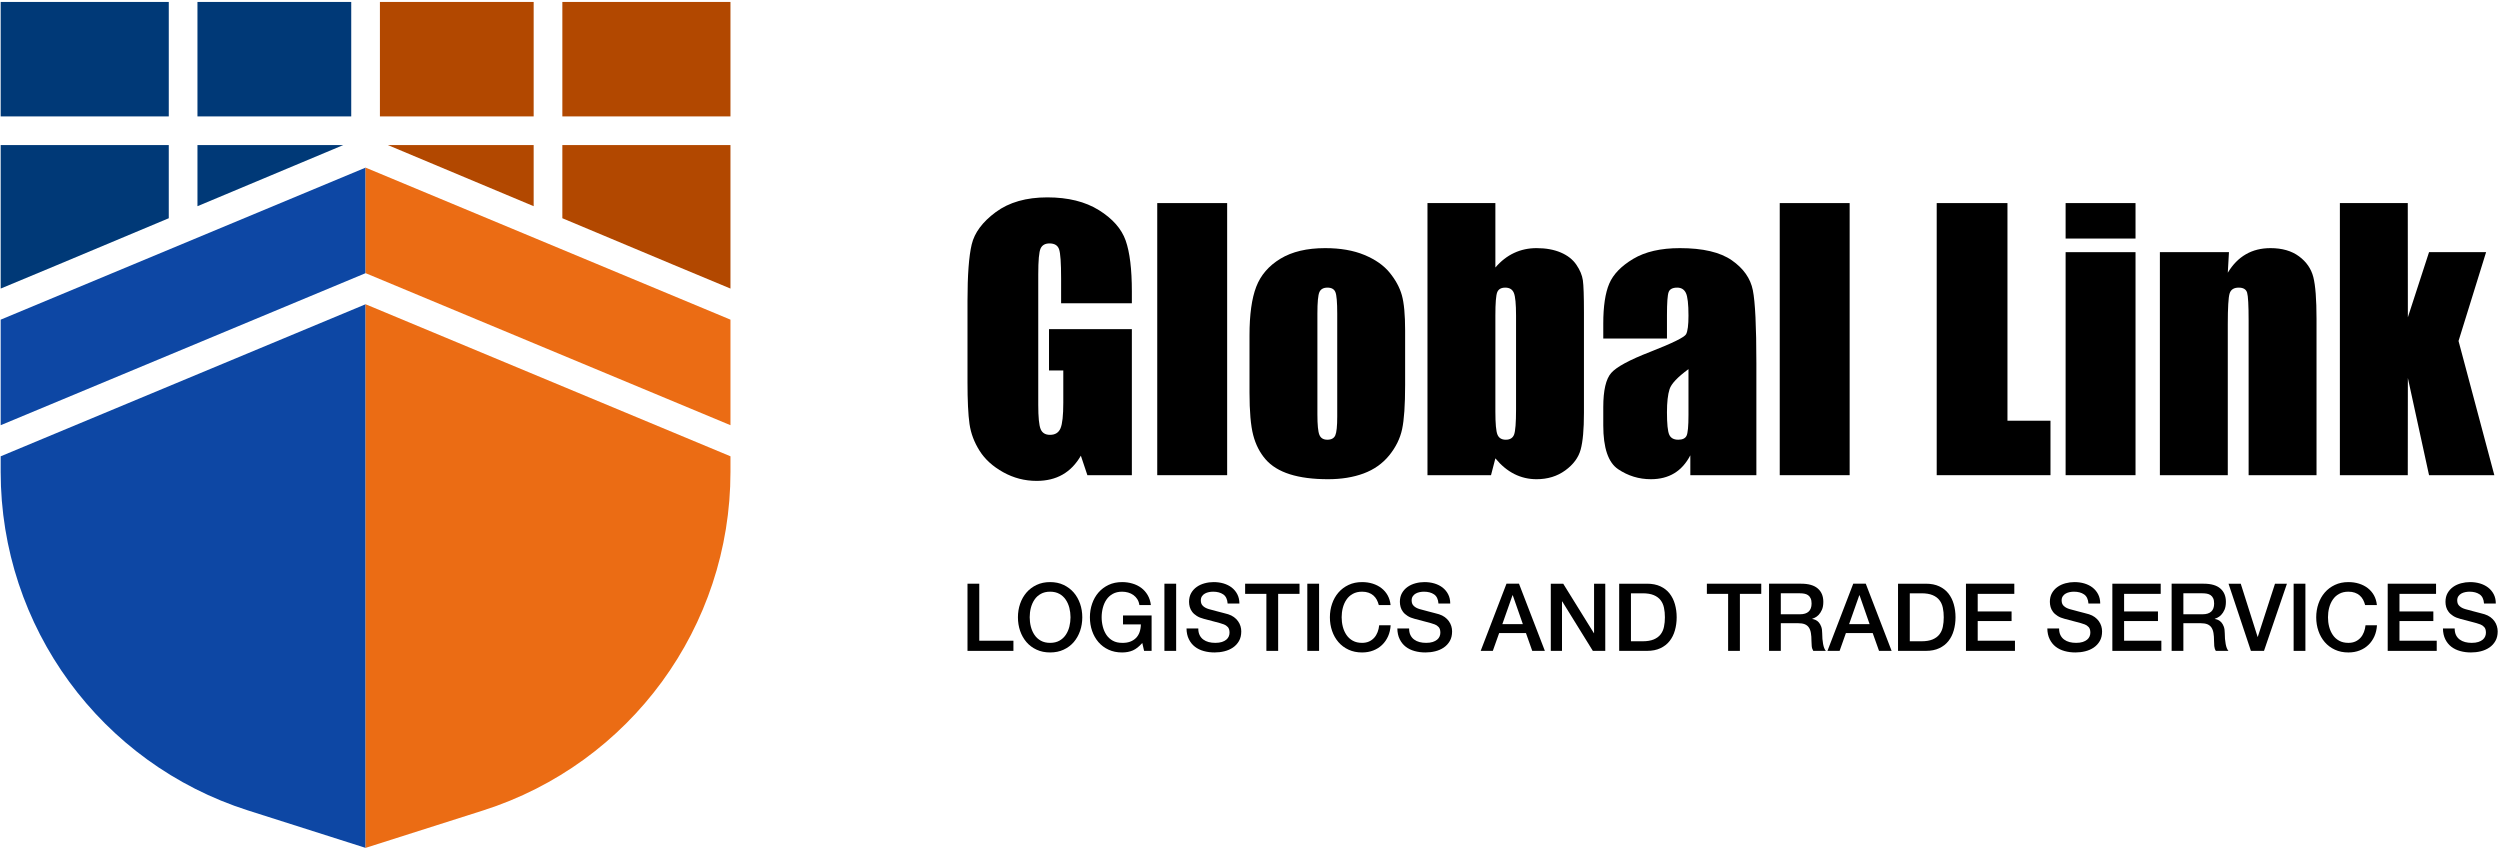 <svg width="559" height="190" viewBox="0 0 559 190" fill="none" xmlns="http://www.w3.org/2000/svg">
<path d="M37.739 0.436H0.152V26.029H37.739V0.436Z" fill="#003977"/>
<path d="M78.536 0.436H44.152V26.029H78.536V0.436Z" fill="#003977"/>
<path d="M37.738 48.797V32.444H0.151V64.524L12.501 59.379L37.738 48.797Z" fill="#003977"/>
<path d="M44.152 46.108L76.744 32.443H44.152V46.108Z" fill="#003977"/>
<path d="M119.327 0.436H84.95V26.029H119.327V0.436Z" fill="#B24800"/>
<path d="M163.332 0.436H125.742V26.029H163.332V0.436Z" fill="#B24800"/>
<path d="M125.74 32.444V48.796L150.579 59.209L163.331 64.524V32.444H125.74Z" fill="#B24800"/>
<path d="M119.327 46.106V32.444H86.74L119.327 46.106Z" fill="#B24800"/>
<path d="M81.742 37.48L0.151 71.477V95.076L81.742 61.078V37.48Z" fill="#0D47A4"/>
<path d="M0.152 102.029V105.541C0.152 140.123 22.528 170.73 55.48 181.223L81.742 189.586V68.031L0.152 102.029Z" fill="#0D47A4"/>
<path d="M81.742 37.48V61.078H81.743L163.332 95.074V71.475L81.743 37.48H81.742Z" fill="#EB6C14"/>
<path d="M81.742 68.031V189.585L108.004 181.223C140.956 170.731 163.332 140.123 163.332 105.541V102.027L81.743 68.031H81.742Z" fill="#EB6C14"/>
<path d="M253.084 67.807H237.264V62.283C237.264 58.8 237.114 56.622 236.812 55.744C236.512 54.867 235.798 54.43 234.671 54.43C233.694 54.43 233.03 54.804 232.679 55.556C232.328 56.308 232.154 58.238 232.154 61.343V90.542C232.154 93.272 232.328 95.07 232.679 95.935C233.03 96.799 233.731 97.231 234.784 97.231C235.936 97.231 236.719 96.742 237.132 95.766C237.546 94.788 237.752 92.884 237.752 90.054V82.838H234.558V73.594H253.084V106.25H243.139L241.679 101.891C240.602 103.77 239.236 105.179 237.596 106.118C235.955 107.058 234.019 107.527 231.79 107.527C229.128 107.527 226.642 106.882 224.324 105.592C222 104.302 220.24 102.704 219.039 100.8C217.836 98.896 217.084 96.899 216.783 94.807C216.483 92.715 216.332 89.578 216.332 85.394V67.319C216.332 61.507 216.646 57.286 217.272 54.655C217.899 52.024 219.696 49.612 222.664 47.42C225.634 45.228 229.472 44.132 234.183 44.132C238.818 44.132 242.663 45.084 245.719 46.988C248.775 48.892 250.767 51.154 251.694 53.771C252.62 56.39 253.084 60.191 253.084 65.176V67.807Z" fill="black"/>
<path d="M274.391 106.25H258.759V45.41H274.391V106.25Z" fill="black"/>
<path d="M299.005 70.137C299.005 67.581 298.868 65.972 298.592 65.308C298.316 64.644 297.728 64.313 296.825 64.313C295.924 64.313 295.322 64.644 295.022 65.308C294.721 65.972 294.57 67.581 294.57 70.137V92.646C294.57 95.001 294.721 96.536 295.022 97.25C295.322 97.964 295.912 98.321 296.788 98.321C297.69 98.321 298.285 97.996 298.573 97.344C298.861 96.693 299.005 95.289 299.005 93.134V70.137ZM314.186 73.894V86.108C314.186 90.592 313.961 93.88 313.51 95.972C313.06 98.064 312.094 100.018 310.617 101.834C309.138 103.65 307.241 104.99 304.924 105.856C302.606 106.72 299.945 107.152 296.938 107.152C293.581 107.152 290.738 106.782 288.408 106.044C286.078 105.304 284.268 104.189 282.978 102.698C281.688 101.208 280.766 99.404 280.216 97.288C279.665 95.17 279.389 91.996 279.389 87.761V74.985C279.389 70.35 279.89 66.73 280.892 64.125C281.894 61.52 283.698 59.428 286.304 57.849C288.909 56.27 292.241 55.481 296.3 55.481C299.706 55.481 302.632 55.989 305.074 57.004C307.517 58.018 309.402 59.34 310.729 60.968C312.057 62.596 312.965 64.274 313.454 66.004C313.942 67.732 314.186 70.362 314.186 73.894Z" fill="black"/>
<path d="M338.988 70.55C338.988 67.97 338.826 66.285 338.5 65.496C338.174 64.706 337.535 64.313 336.583 64.313C335.656 64.313 335.055 64.657 334.779 65.346C334.504 66.034 334.366 67.769 334.366 70.55V92.045C334.366 94.726 334.523 96.442 334.836 97.193C335.15 97.945 335.77 98.321 336.696 98.321C337.648 98.321 338.268 97.933 338.556 97.156C338.844 96.38 338.988 94.513 338.988 91.557V70.55ZM334.366 45.41V59.816C335.619 58.356 337.015 57.273 338.556 56.558C340.096 55.838 341.77 55.481 343.572 55.481C345.652 55.481 347.456 55.808 348.984 56.458C350.512 57.11 351.678 58.024 352.479 59.202C353.28 60.38 353.763 61.532 353.926 62.658C354.088 63.786 354.17 66.192 354.17 69.874V92.346C354.17 96.004 353.926 98.728 353.438 100.52C352.948 102.31 351.803 103.864 349.999 105.178C348.195 106.494 346.054 107.152 343.572 107.152C341.794 107.152 340.135 106.764 338.594 105.986C337.054 105.21 335.644 104.038 334.366 102.486L333.39 106.25H319.184V45.41H334.366Z" fill="black"/>
<path d="M377.544 82.538C375.113 84.317 373.705 85.807 373.316 87.01C372.928 88.213 372.733 89.941 372.733 92.195C372.733 94.776 372.903 96.442 373.241 97.194C373.58 97.945 374.249 98.32 375.252 98.32C376.204 98.32 376.824 98.026 377.112 97.438C377.4 96.849 377.544 95.302 377.544 92.797V82.538ZM372.733 75.699H358.492V72.354C358.492 68.497 358.936 65.52 359.825 63.43C360.715 61.338 362.5 59.49 365.181 57.886C367.861 56.283 371.344 55.482 375.628 55.482C380.763 55.482 384.633 56.39 387.239 58.206C389.844 60.022 391.411 62.251 391.936 64.895C392.463 67.538 392.725 72.981 392.725 81.223V106.25H377.957V101.81C377.031 103.589 375.835 104.929 374.368 105.818C372.903 106.707 371.156 107.151 369.127 107.151C366.471 107.151 364.035 106.406 361.817 104.915C359.6 103.425 358.492 100.162 358.492 95.127V91.031C358.492 87.298 359.08 84.755 360.257 83.402C361.436 82.05 364.353 80.471 369.013 78.667C373.999 76.714 376.667 75.398 377.017 74.722C377.368 74.045 377.544 72.667 377.544 70.589C377.544 67.982 377.349 66.286 376.961 65.497C376.573 64.707 375.928 64.313 375.027 64.313C373.999 64.313 373.36 64.645 373.109 65.309C372.859 65.973 372.733 67.694 372.733 70.475V75.699Z" fill="black"/>
<path d="M413.581 106.25H397.949V45.41H413.581V106.25Z" fill="black"/>
<path d="M448.868 45.41V94.074H458.488V106.25H433.048V45.41H448.868Z" fill="black"/>
<path d="M477.503 106.25H461.871V56.384H477.503V106.25ZM477.503 53.34H461.871V45.41H477.503V53.34Z" fill="black"/>
<path d="M498.396 56.383L498.133 60.981C499.235 59.146 500.581 57.774 502.172 56.859C503.764 55.938 505.599 55.482 507.677 55.482C510.283 55.482 512.413 56.095 514.067 57.323C515.72 58.55 516.784 60.097 517.26 61.963C517.736 63.83 517.975 66.943 517.975 71.302V106.25H502.792V71.715C502.792 68.283 502.68 66.191 502.455 65.439C502.229 64.689 501.603 64.313 500.576 64.313C499.499 64.313 498.821 64.745 498.547 65.609C498.271 66.473 498.133 68.785 498.133 72.542V106.25H482.951V56.383H498.396Z" fill="black"/>
<path d="M555.891 56.383L549.728 76.243L557.732 106.25H543.133L538.397 84.517L538.379 106.25H523.197V45.41H538.379L538.397 70.951L543.133 56.383H555.891Z" fill="black"/>
<path d="M216.333 130.516H218.965V143.264H226.601V145.536H216.333V130.516Z" fill="black"/>
<path d="M234.804 132.301C234.003 132.301 233.315 132.465 232.735 132.787C232.147 133.109 231.674 133.539 231.315 134.081C230.948 134.617 230.678 135.236 230.5 135.917C230.324 136.605 230.242 137.305 230.242 138.025C230.242 138.739 230.324 139.439 230.5 140.127C230.678 140.815 230.948 141.427 231.315 141.969C231.674 142.505 232.147 142.941 232.735 143.263C233.315 143.585 234.003 143.743 234.804 143.743C235.606 143.743 236.294 143.585 236.874 143.263C237.455 142.941 237.928 142.505 238.294 141.969C238.66 141.427 238.931 140.815 239.108 140.127C239.279 139.439 239.367 138.739 239.367 138.025C239.367 137.305 239.279 136.605 239.108 135.917C238.931 135.236 238.66 134.617 238.294 134.081C237.928 133.539 237.455 133.109 236.874 132.787C236.294 132.465 235.606 132.301 234.804 132.301ZM234.804 130.156C235.927 130.156 236.931 130.364 237.82 130.787C238.711 131.209 239.468 131.777 240.087 132.491C240.699 133.204 241.172 134.043 241.507 134.996C241.835 135.949 241.999 136.959 241.999 138.025C241.999 139.104 241.835 140.12 241.507 141.073C241.172 142.027 240.699 142.859 240.087 143.579C239.468 144.292 238.711 144.86 237.82 145.269C236.931 145.687 235.927 145.888 234.804 145.888C233.682 145.888 232.678 145.687 231.788 145.269C230.891 144.86 230.14 144.292 229.522 143.579C228.904 142.859 228.431 142.027 228.102 141.073C227.774 140.12 227.61 139.104 227.61 138.025C227.61 136.959 227.774 135.949 228.102 134.996C228.431 134.043 228.904 133.204 229.522 132.491C230.14 131.777 230.891 131.209 231.788 130.787C232.678 130.364 233.682 130.156 234.804 130.156Z" fill="black"/>
<path d="M257.498 145.535H255.819L255.415 143.769C254.715 144.563 254.014 145.119 253.314 145.429C252.614 145.737 251.806 145.889 250.897 145.889C249.774 145.889 248.763 145.687 247.874 145.27C246.985 144.861 246.233 144.293 245.615 143.579C244.997 142.859 244.523 142.026 244.195 141.074C243.867 140.121 243.703 139.105 243.703 138.026C243.703 136.959 243.867 135.949 244.195 134.997C244.523 134.043 244.997 133.205 245.615 132.491C246.233 131.778 246.985 131.21 247.874 130.787C248.763 130.365 249.774 130.155 250.897 130.155C251.705 130.155 252.481 130.263 253.219 130.485C253.958 130.699 254.607 131.021 255.189 131.45C255.762 131.879 256.235 132.415 256.614 133.059C256.993 133.702 257.233 134.447 257.334 135.286H254.766C254.697 134.801 254.545 134.365 254.311 133.993C254.083 133.627 253.787 133.311 253.441 133.059C253.087 132.806 252.695 132.617 252.261 132.491C251.825 132.365 251.37 132.302 250.897 132.302C250.095 132.302 249.401 132.466 248.821 132.787C248.241 133.11 247.767 133.538 247.401 134.081C247.035 134.618 246.77 135.237 246.593 135.918C246.417 136.606 246.327 137.306 246.327 138.026C246.327 138.738 246.417 139.439 246.593 140.127C246.77 140.815 247.035 141.427 247.401 141.97C247.767 142.506 248.241 142.942 248.821 143.263C249.401 143.585 250.095 143.743 250.897 143.743C251.566 143.762 252.166 143.674 252.683 143.485C253.201 143.295 253.642 143.017 253.995 142.663C254.355 142.305 254.626 141.869 254.81 141.345C254.986 140.827 255.087 140.253 255.099 139.622H251.105V137.622H257.498V145.535Z" fill="black"/>
<path d="M260.363 130.516H262.988V145.536H260.363V130.516Z" fill="black"/>
<path d="M267.936 140.524C267.936 141.104 268.031 141.591 268.232 142.002C268.428 142.404 268.7 142.739 269.053 142.998C269.4 143.256 269.804 143.446 270.259 143.566C270.713 143.686 271.211 143.743 271.741 143.743C272.316 143.743 272.808 143.68 273.219 143.547C273.621 143.415 273.951 143.238 274.203 143.03C274.455 142.822 274.639 142.575 274.752 142.304C274.865 142.032 274.923 141.755 274.923 141.471C274.923 140.896 274.789 140.474 274.531 140.203C274.272 139.924 273.988 139.735 273.679 139.622C273.143 139.426 272.524 139.243 271.817 139.067C271.111 138.89 270.233 138.663 269.199 138.379C268.555 138.215 268.019 137.994 267.589 137.716C267.16 137.444 266.819 137.142 266.567 136.8C266.315 136.467 266.137 136.107 266.031 135.728C265.929 135.35 265.872 134.964 265.872 134.574C265.872 133.816 266.031 133.16 266.345 132.604C266.661 132.055 267.077 131.595 267.601 131.228C268.119 130.863 268.705 130.598 269.368 130.42C270.025 130.244 270.693 130.156 271.363 130.156C272.152 130.156 272.889 130.256 273.584 130.459C274.279 130.667 274.891 130.97 275.415 131.374C275.939 131.784 276.355 132.283 276.664 132.882C276.973 133.475 277.131 134.17 277.131 134.952H274.499C274.429 133.987 274.101 133.299 273.508 132.9C272.921 132.503 272.171 132.302 271.261 132.302C270.952 132.302 270.637 132.332 270.315 132.396C269.987 132.459 269.697 132.567 269.432 132.711C269.16 132.856 268.94 133.059 268.769 133.311C268.592 133.563 268.504 133.879 268.504 134.258C268.504 134.794 268.668 135.211 268.996 135.507C269.324 135.81 269.76 136.038 270.289 136.195C270.347 136.208 270.568 136.264 270.952 136.372C271.337 136.479 271.773 136.592 272.247 136.719C272.725 136.846 273.193 136.971 273.647 137.084C274.101 137.204 274.429 137.294 274.625 137.35C275.117 137.508 275.54 137.716 275.907 137.982C276.272 138.246 276.576 138.555 276.821 138.896C277.068 139.243 277.251 139.61 277.371 140C277.491 140.392 277.547 140.79 277.547 141.18C277.547 142.02 277.377 142.739 277.036 143.332C276.689 143.932 276.235 144.418 275.679 144.796C275.117 145.175 274.48 145.454 273.761 145.63C273.048 145.807 272.316 145.888 271.577 145.888C270.719 145.888 269.911 145.787 269.153 145.572C268.397 145.364 267.74 145.043 267.179 144.607C266.617 144.172 266.169 143.616 265.835 142.935C265.493 142.254 265.317 141.452 265.304 140.524H267.936Z" fill="black"/>
<path d="M278.412 130.516H290.573V132.788H285.796V145.536H283.164V132.788H278.412V130.516Z" fill="black"/>
<path d="M292.315 130.516H294.947V145.536H292.315V130.516Z" fill="black"/>
<path d="M308.3 135.287C308.186 134.857 308.034 134.453 307.84 134.088C307.644 133.728 307.39 133.412 307.082 133.141C306.773 132.876 306.413 132.668 305.996 132.523C305.586 132.377 305.106 132.301 304.557 132.301C303.756 132.301 303.068 132.465 302.488 132.788C301.901 133.109 301.428 133.539 301.068 134.081C300.701 134.617 300.43 135.236 300.253 135.917C300.077 136.605 299.994 137.307 299.994 138.025C299.994 138.739 300.077 139.439 300.253 140.127C300.43 140.815 300.701 141.427 301.068 141.969C301.428 142.507 301.901 142.941 302.488 143.264C303.068 143.585 303.756 143.743 304.557 143.743C305.144 143.743 305.662 143.643 306.116 143.44C306.564 143.239 306.949 142.955 307.272 142.601C307.593 142.241 307.845 141.824 308.028 141.345C308.212 140.872 308.332 140.36 308.388 139.812H310.95C310.893 140.708 310.704 141.528 310.376 142.273C310.041 143.017 309.6 143.661 309.038 144.197C308.477 144.74 307.82 145.157 307.062 145.447C306.305 145.744 305.466 145.889 304.557 145.889C303.434 145.889 302.43 145.687 301.541 145.271C300.645 144.86 299.894 144.292 299.276 143.579C298.657 142.86 298.184 142.027 297.856 141.073C297.528 140.121 297.364 139.105 297.364 138.025C297.364 136.959 297.528 135.949 297.856 134.996C298.184 134.044 298.657 133.204 299.276 132.491C299.894 131.777 300.645 131.209 301.541 130.787C302.43 130.364 303.434 130.156 304.557 130.156C305.397 130.156 306.192 130.269 306.937 130.503C307.674 130.736 308.332 131.071 308.9 131.513C309.468 131.955 309.928 132.491 310.281 133.123C310.629 133.753 310.849 134.479 310.932 135.287H308.3Z" fill="black"/>
<path d="M315.077 140.524C315.077 141.104 315.172 141.591 315.373 142.002C315.569 142.404 315.841 142.739 316.195 142.998C316.541 143.256 316.945 143.446 317.4 143.566C317.855 143.686 318.352 143.743 318.883 143.743C319.457 143.743 319.949 143.68 320.36 143.547C320.763 143.415 321.092 143.238 321.344 143.03C321.596 142.822 321.78 142.575 321.893 142.304C322.007 142.032 322.064 141.755 322.064 141.471C322.064 140.896 321.931 140.474 321.672 140.203C321.413 139.924 321.129 139.735 320.82 139.622C320.284 139.426 319.665 139.243 318.959 139.067C318.252 138.89 317.375 138.663 316.34 138.379C315.696 138.215 315.16 137.994 314.731 137.716C314.301 137.444 313.96 137.142 313.708 136.8C313.456 136.467 313.279 136.107 313.172 135.728C313.071 135.35 313.013 134.964 313.013 134.574C313.013 133.816 313.172 133.16 313.487 132.604C313.803 132.055 314.219 131.595 314.743 131.228C315.26 130.863 315.847 130.598 316.509 130.42C317.167 130.244 317.835 130.156 318.504 130.156C319.293 130.156 320.031 130.256 320.725 130.459C321.42 130.667 322.032 130.97 322.556 131.374C323.08 131.784 323.496 132.283 323.805 132.882C324.115 133.475 324.272 134.17 324.272 134.952H321.64C321.571 133.987 321.243 133.299 320.649 132.9C320.063 132.503 319.312 132.302 318.403 132.302C318.093 132.302 317.779 132.332 317.456 132.396C317.128 132.459 316.839 132.567 316.573 132.711C316.301 132.856 316.081 133.059 315.911 133.311C315.733 133.563 315.645 133.879 315.645 134.258C315.645 134.794 315.809 135.211 316.137 135.507C316.465 135.81 316.901 136.038 317.431 136.195C317.488 136.208 317.709 136.264 318.093 136.372C318.479 136.479 318.915 136.592 319.388 136.719C319.867 136.846 320.335 136.971 320.788 137.084C321.243 137.204 321.571 137.294 321.767 137.35C322.259 137.508 322.681 137.716 323.048 137.982C323.413 138.246 323.717 138.555 323.963 138.896C324.209 139.243 324.392 139.61 324.512 140C324.632 140.392 324.688 140.79 324.688 141.18C324.688 142.02 324.519 142.739 324.177 143.332C323.831 143.932 323.376 144.418 322.82 144.796C322.259 145.175 321.621 145.454 320.903 145.63C320.189 145.807 319.457 145.888 318.719 145.888C317.86 145.888 317.052 145.787 316.295 145.572C315.539 145.364 314.881 145.043 314.32 144.607C313.759 144.172 313.311 143.616 312.976 142.935C312.635 142.254 312.459 141.452 312.445 140.524H315.077Z" fill="black"/>
<path d="M335.922 139.559H340.51L338.256 133.103H338.194L335.922 139.559ZM336.85 130.515H339.646L345.432 145.535H342.611L341.204 141.559H335.208L333.795 145.535H331.082L336.85 130.515Z" fill="black"/>
<path d="M346.757 130.516H349.535L356.393 141.578H356.432V130.516H358.937V145.536H356.16L349.325 134.492H349.263V145.536H346.757V130.516Z" fill="black"/>
<path d="M364.68 143.39H367.268C368.289 143.39 369.129 143.251 369.779 142.979C370.429 142.702 370.947 142.323 371.312 141.843C371.685 141.358 371.937 140.79 372.069 140.139C372.209 139.483 372.272 138.783 372.272 138.026C372.272 137.268 372.209 136.562 372.069 135.911C371.937 135.255 371.685 134.687 371.312 134.207C370.947 133.722 370.429 133.343 369.779 133.071C369.129 132.794 368.289 132.662 367.268 132.662H364.68V143.39ZM362.048 130.516H368.277C369.425 130.516 370.423 130.711 371.263 131.103C372.101 131.494 372.789 132.03 373.325 132.712C373.856 133.394 374.253 134.188 374.512 135.098C374.771 136.012 374.904 136.984 374.904 138.026C374.904 139.06 374.771 140.039 374.512 140.947C374.253 141.863 373.856 142.658 373.325 143.332C372.789 144.015 372.101 144.551 371.263 144.942C370.423 145.34 369.425 145.535 368.277 145.535H362.048V130.516Z" fill="black"/>
<path d="M381.656 130.516H393.817V132.788H389.04V145.536H386.408V132.788H381.656V130.516Z" fill="black"/>
<path d="M398.19 137.35H402.501C403.34 137.35 403.984 137.149 404.413 136.75C404.848 136.353 405.069 135.754 405.069 134.951C405.069 134.478 405 134.087 404.854 133.785C404.716 133.482 404.526 133.249 404.28 133.078C404.034 132.914 403.75 132.799 403.434 132.743C403.12 132.686 402.797 132.661 402.457 132.661H398.19V137.35ZM395.558 130.515H402.734C404.388 130.515 405.63 130.869 406.457 131.589C407.284 132.302 407.694 133.298 407.694 134.573C407.694 135.286 407.593 135.879 407.378 136.353C407.17 136.819 406.925 137.198 406.646 137.489C406.362 137.773 406.085 137.981 405.814 138.107C405.542 138.234 405.341 138.315 405.214 138.359V138.403C405.441 138.429 405.681 138.498 405.94 138.613C406.198 138.726 406.445 138.902 406.666 139.149C406.893 139.395 407.076 139.717 407.221 140.107C407.373 140.499 407.442 140.991 407.442 141.578C407.442 142.462 407.512 143.263 407.644 143.989C407.777 144.709 407.985 145.226 408.262 145.535H405.448C405.252 145.213 405.132 144.854 405.101 144.462C405.062 144.071 405.044 143.693 405.044 143.326C405.044 142.638 405.006 142.045 404.917 141.547C404.836 141.049 404.684 140.638 404.457 140.303C404.236 139.975 403.926 139.735 403.542 139.578C403.157 139.426 402.665 139.35 402.058 139.35H398.19V145.535H395.558V130.515Z" fill="black"/>
<path d="M413.462 139.559H418.044L415.797 133.103H415.734L413.462 139.559ZM414.384 130.515H417.186L422.966 145.535H420.152L418.738 141.559H412.742L411.336 145.535H408.622L414.384 130.515Z" fill="black"/>
<path d="M427.03 143.39H429.618C430.64 143.39 431.48 143.251 432.129 142.979C432.78 142.702 433.297 142.323 433.662 141.843C434.036 141.358 434.288 140.79 434.42 140.139C434.56 139.483 434.622 138.783 434.622 138.026C434.622 137.268 434.56 136.562 434.42 135.911C434.288 135.255 434.036 134.687 433.662 134.207C433.297 133.722 432.78 133.343 432.129 133.071C431.48 132.794 430.64 132.662 429.618 132.662H427.03V143.39ZM424.398 130.516H430.628C431.776 130.516 432.773 130.711 433.613 131.103C434.452 131.494 435.14 132.03 435.676 132.712C436.206 133.394 436.604 134.188 436.862 135.098C437.121 136.012 437.254 136.984 437.254 138.026C437.254 139.06 437.121 140.039 436.862 140.947C436.604 141.863 436.206 142.658 435.676 143.332C435.14 144.015 434.452 144.551 433.613 144.942C432.773 145.34 431.776 145.535 430.628 145.535H424.398V130.516Z" fill="black"/>
<path d="M439.589 130.516H450.399V132.788H442.214V136.72H449.787V138.865H442.214V143.264H450.545V145.536H439.589V130.516Z" fill="black"/>
<path d="M460.414 140.524C460.414 141.104 460.509 141.591 460.71 142.002C460.906 142.404 461.178 142.739 461.532 142.998C461.878 143.256 462.282 143.446 462.737 143.566C463.192 143.686 463.689 143.743 464.22 143.743C464.794 143.743 465.286 143.68 465.697 143.547C466.1 143.415 466.429 143.238 466.681 143.03C466.933 142.822 467.117 142.575 467.23 142.304C467.344 142.032 467.401 141.755 467.401 141.471C467.401 140.896 467.268 140.474 467.009 140.203C466.75 139.924 466.466 139.735 466.157 139.622C465.621 139.426 465.002 139.243 464.296 139.067C463.589 138.89 462.712 138.663 461.677 138.379C461.033 138.215 460.497 137.994 460.068 137.716C459.638 137.444 459.297 137.142 459.045 136.8C458.793 136.467 458.616 136.107 458.509 135.728C458.408 135.35 458.35 134.964 458.35 134.574C458.35 133.816 458.509 133.16 458.824 132.604C459.14 132.055 459.556 131.595 460.08 131.228C460.597 130.863 461.184 130.598 461.846 130.42C462.504 130.244 463.172 130.156 463.841 130.156C464.63 130.156 465.368 130.256 466.062 130.459C466.757 130.667 467.369 130.97 467.893 131.374C468.417 131.784 468.833 132.283 469.142 132.882C469.452 133.475 469.609 134.17 469.609 134.952H466.977C466.908 133.987 466.58 133.299 465.986 132.9C465.4 132.503 464.649 132.302 463.74 132.302C463.43 132.302 463.116 132.332 462.793 132.396C462.465 132.459 462.176 132.567 461.91 132.711C461.638 132.856 461.418 133.059 461.248 133.311C461.07 133.563 460.982 133.879 460.982 134.258C460.982 134.794 461.146 135.211 461.474 135.507C461.802 135.81 462.238 136.038 462.768 136.195C462.825 136.208 463.046 136.264 463.43 136.372C463.816 136.479 464.252 136.592 464.725 136.719C465.204 136.846 465.672 136.971 466.125 137.084C466.58 137.204 466.908 137.294 467.104 137.35C467.596 137.508 468.018 137.716 468.385 137.982C468.75 138.246 469.054 138.555 469.3 138.896C469.546 139.243 469.729 139.61 469.849 140C469.969 140.392 470.025 140.79 470.025 141.18C470.025 142.02 469.856 142.739 469.514 143.332C469.168 143.932 468.713 144.418 468.157 144.796C467.596 145.175 466.958 145.454 466.24 145.63C465.526 145.807 464.794 145.888 464.056 145.888C463.197 145.888 462.389 145.787 461.632 145.572C460.876 145.364 460.218 145.043 459.657 144.607C459.096 144.172 458.648 143.616 458.313 142.935C457.972 142.254 457.796 141.452 457.782 140.524H460.414Z" fill="black"/>
<path d="M472.323 130.516H483.133V132.788H474.948V136.72H482.521V138.865H474.948V143.264H483.279V145.536H472.323V130.516Z" fill="black"/>
<path d="M488.201 137.35H492.517C493.357 137.35 493.994 137.149 494.43 136.75C494.865 136.353 495.079 135.754 495.079 134.951C495.079 134.478 495.01 134.087 494.871 133.785C494.733 133.482 494.537 133.249 494.29 133.078C494.045 132.914 493.767 132.799 493.451 132.743C493.135 132.686 492.807 132.661 492.473 132.661H488.201V137.35ZM485.575 130.515H492.745C494.398 130.515 495.641 130.869 496.467 131.589C497.294 132.302 497.711 133.298 497.711 134.573C497.711 135.286 497.603 135.879 497.395 136.353C497.187 136.819 496.941 137.198 496.657 137.489C496.379 137.773 496.102 137.981 495.83 138.107C495.553 138.234 495.357 138.315 495.231 138.359V138.403C495.451 138.429 495.691 138.498 495.957 138.613C496.215 138.726 496.455 138.902 496.682 139.149C496.903 139.395 497.093 139.717 497.238 140.107C497.383 140.499 497.458 140.991 497.458 141.578C497.458 142.462 497.522 143.263 497.661 143.989C497.793 144.709 497.995 145.226 498.279 145.535H495.458C495.262 145.213 495.149 144.854 495.111 144.462C495.079 144.071 495.061 143.693 495.061 143.326C495.061 142.638 495.017 142.045 494.934 141.547C494.853 141.049 494.694 140.638 494.474 140.303C494.246 139.975 493.943 139.735 493.558 139.578C493.167 139.426 492.675 139.35 492.075 139.35H488.201V145.535H485.575V130.515Z" fill="black"/>
<path d="M498.298 130.516H501.03L504.798 142.398H504.842L508.691 130.516H511.36L506.23 145.536H503.302L498.298 130.516Z" fill="black"/>
<path d="M512.856 130.516H515.488V145.536H512.856V130.516Z" fill="black"/>
<path d="M528.842 135.287C528.729 134.857 528.577 134.453 528.382 134.088C528.186 133.728 527.933 133.412 527.625 133.141C527.315 132.876 526.955 132.668 526.538 132.523C526.129 132.377 525.649 132.301 525.099 132.301C524.298 132.301 523.61 132.465 523.03 132.788C522.443 133.109 521.97 133.539 521.61 134.081C521.243 134.617 520.973 135.236 520.795 135.917C520.619 136.605 520.537 137.307 520.537 138.025C520.537 138.739 520.619 139.439 520.795 140.127C520.973 140.815 521.243 141.427 521.61 141.969C521.97 142.507 522.443 142.941 523.03 143.264C523.61 143.585 524.298 143.743 525.099 143.743C525.686 143.743 526.205 143.643 526.658 143.44C527.106 143.239 527.491 142.955 527.814 142.601C528.135 142.241 528.387 141.824 528.57 141.345C528.754 140.872 528.874 140.36 528.93 139.812H531.493C531.435 140.708 531.246 141.528 530.918 142.273C530.583 143.017 530.142 143.661 529.581 144.197C529.019 144.74 528.362 145.157 527.605 145.447C526.847 145.744 526.009 145.889 525.099 145.889C523.977 145.889 522.973 145.687 522.083 145.271C521.187 144.86 520.437 144.292 519.818 143.579C519.199 142.86 518.726 142.027 518.398 141.073C518.07 140.121 517.906 139.105 517.906 138.025C517.906 136.959 518.07 135.949 518.398 134.996C518.726 134.044 519.199 133.204 519.818 132.491C520.437 131.777 521.187 131.209 522.083 130.787C522.973 130.364 523.977 130.156 525.099 130.156C525.939 130.156 526.734 130.269 527.479 130.503C528.217 130.736 528.874 131.071 529.442 131.513C530.01 131.955 530.47 132.491 530.823 133.123C531.171 133.753 531.391 134.479 531.474 135.287H528.842Z" fill="black"/>
<path d="M533.891 130.516H544.701V132.788H536.523V136.72H544.095V138.865H536.523V143.264H544.852V145.536H533.891V130.516Z" fill="black"/>
<path d="M548.866 140.524C548.866 141.104 548.967 141.591 549.162 142.002C549.358 142.404 549.635 142.739 549.983 142.998C550.337 143.256 550.741 143.446 551.195 143.566C551.649 143.686 552.141 143.743 552.678 143.743C553.251 143.743 553.745 143.68 554.149 143.547C554.558 143.415 554.886 143.238 555.139 143.03C555.391 142.822 555.574 142.575 555.682 142.304C555.795 142.032 555.853 141.755 555.853 141.471C555.853 140.896 555.726 140.474 555.461 140.203C555.202 139.924 554.918 139.735 554.609 139.622C554.078 139.426 553.461 139.243 552.747 139.067C552.041 138.89 551.17 138.663 550.129 138.379C549.485 138.215 548.949 137.994 548.519 137.716C548.097 137.444 547.755 137.142 547.503 136.8C547.25 136.467 547.067 136.107 546.966 135.728C546.859 135.35 546.809 134.964 546.809 134.574C546.809 133.816 546.966 133.16 547.282 132.604C547.598 132.055 548.014 131.595 548.531 131.228C549.049 130.863 549.642 130.598 550.298 130.42C550.961 130.244 551.623 130.156 552.299 130.156C553.082 130.156 553.819 130.256 554.514 130.459C555.209 130.667 555.821 130.97 556.345 131.374C556.874 131.784 557.291 132.283 557.601 132.882C557.909 133.475 558.061 134.17 558.061 134.952H555.429C555.359 133.987 555.031 133.299 554.445 132.9C553.851 132.503 553.107 132.302 552.191 132.302C551.882 132.302 551.567 132.332 551.245 132.396C550.923 132.459 550.626 132.567 550.362 132.711C550.097 132.856 549.875 133.059 549.699 133.311C549.522 133.563 549.434 133.879 549.434 134.258C549.434 134.794 549.605 135.211 549.933 135.507C550.261 135.81 550.69 136.038 551.226 136.195C551.283 136.208 551.503 136.264 551.889 136.372C552.274 136.479 552.703 136.592 553.182 136.719C553.655 136.846 554.123 136.971 554.577 137.084C555.038 137.204 555.359 137.294 555.555 137.35C556.047 137.508 556.477 137.716 556.843 137.982C557.209 138.246 557.511 138.555 557.758 138.896C558.005 139.243 558.187 139.61 558.301 140C558.421 140.392 558.483 140.79 558.483 141.18C558.483 142.02 558.313 142.739 557.966 143.332C557.626 143.932 557.171 144.418 556.609 144.796C556.047 145.175 555.41 145.454 554.697 145.63C553.978 145.807 553.251 145.888 552.507 145.888C551.655 145.888 550.847 145.787 550.09 145.572C549.333 145.364 548.67 145.043 548.109 144.607C547.554 144.172 547.099 143.616 546.765 142.935C546.43 142.254 546.254 141.452 546.241 140.524H548.866Z" fill="black"/>
</svg>
